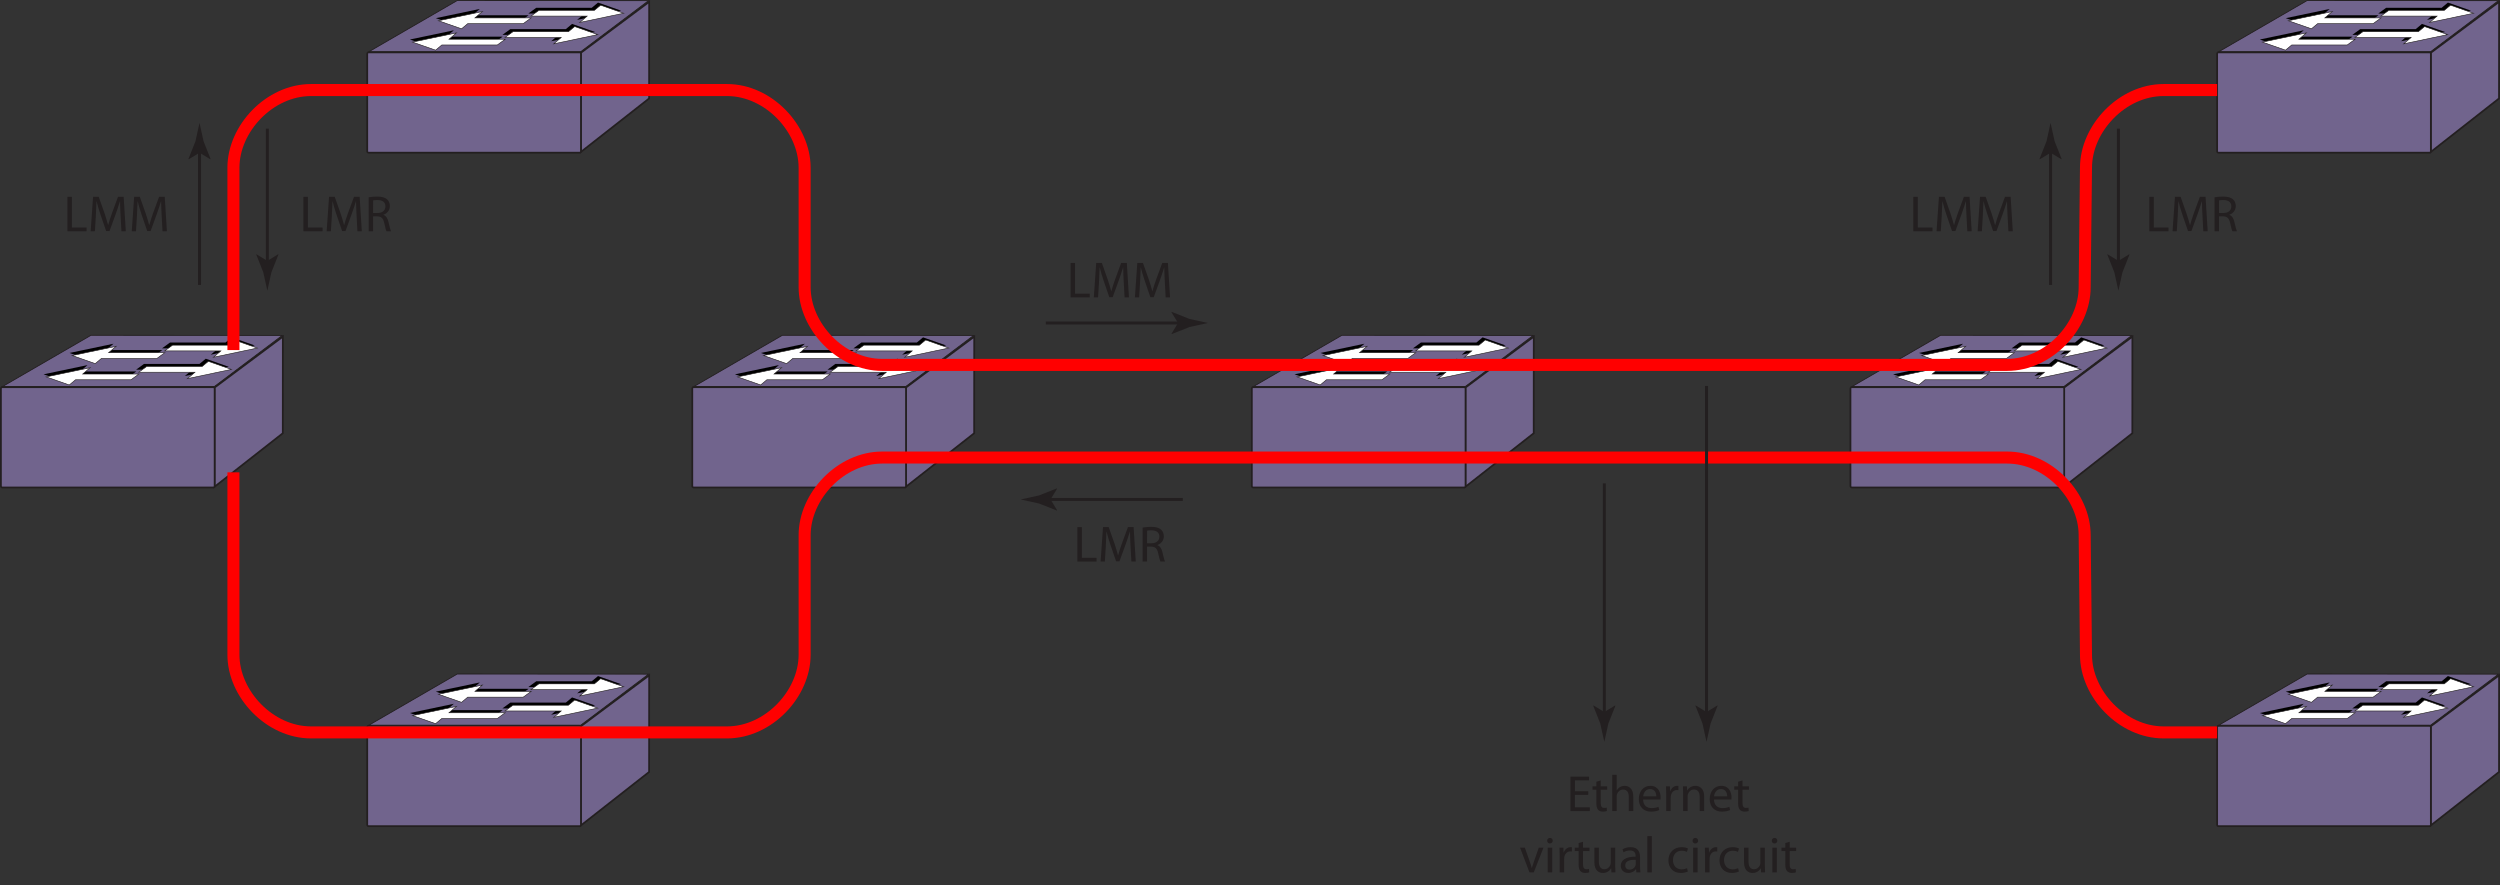 <?xml version="1.0" encoding="UTF-8"?>
<!DOCTYPE svg PUBLIC "-//W3C//DTD SVG 1.1//EN" "http://www.w3.org/Graphics/SVG/1.1/DTD/svg11.dtd">
<!-- Generator: Adobe Illustrator 15.1.0, SVG Export Plug-In . SVG Version: 6.00 Build 0)  --><svg xmlns="http://www.w3.org/2000/svg" version="1.1" x="0px" y="0px" width="415.787px" height="147.218px" viewBox="0 0 415.787 147.218" enable-background="new 0 0 415.787 147.218" xml:space="preserve">
    <rect x="0" y="0" width="415.787" height="147.218" fill="#333333" stroke="none"/>
    <g id="text">
        <g>
            <g>
                <path fill="#231F20" d="M264.151,132.208h-2.218v2.065h2.481v0.62h-3.229v-5.729h3.103v0.62h-2.354v1.811h2.218V132.208z"/>
                <path fill="#231F20" d="M266.226,129.793v0.986h1.071v0.569h-1.071v2.218c0,0.511,0.145,0.799,0.562,0.799     c0.204,0,0.322-0.017,0.434-0.051l0.033,0.569c-0.145,0.052-0.374,0.103-0.663,0.103c-0.348,0-0.629-0.119-0.807-0.314     c-0.204-0.229-0.289-0.595-0.289-1.08v-2.243h-0.638v-0.569h0.638v-0.766L266.226,129.793z"/>
                <path fill="#231F20" d="M268.139,128.859h0.748v2.575h0.017c0.119-0.213,0.306-0.408,0.535-0.535     c0.222-0.128,0.484-0.204,0.766-0.204c0.552,0,1.436,0.34,1.436,1.75v2.448h-0.748v-2.362c0-0.663-0.246-1.216-0.951-1.216     c-0.484,0-0.858,0.34-1.003,0.739c-0.043,0.11-0.051,0.221-0.051,0.357v2.481h-0.748V128.859z"/>
                <path fill="#231F20" d="M273.272,132.972c0.017,1.012,0.654,1.428,1.411,1.428c0.535,0,0.866-0.094,1.139-0.212l0.136,0.535     c-0.264,0.119-0.723,0.264-1.377,0.264c-1.267,0-2.022-0.842-2.022-2.083c0-1.24,0.73-2.209,1.929-2.209     c1.352,0,1.7,1.173,1.7,1.929c0,0.153-0.009,0.264-0.025,0.349H273.272z M275.465,132.437c0.009-0.468-0.195-1.207-1.037-1.207     c-0.765,0-1.088,0.688-1.147,1.207H275.465z"/>
                <path fill="#231F20" d="M277.114,132.063c0-0.484-0.009-0.901-0.034-1.283h0.654l0.034,0.815h0.025     c0.188-0.553,0.646-0.9,1.147-0.9c0.076,0,0.136,0.008,0.204,0.017v0.705c-0.076-0.017-0.153-0.017-0.255-0.017     c-0.527,0-0.901,0.391-1.003,0.952c-0.017,0.102-0.025,0.229-0.025,0.349v2.192h-0.748V132.063z"/>
                <path fill="#231F20" d="M279.928,131.893c0-0.434-0.009-0.773-0.034-1.113h0.663l0.042,0.68h0.018     c0.204-0.383,0.68-0.765,1.359-0.765c0.569,0,1.454,0.34,1.454,1.75v2.448h-0.748v-2.371c0-0.663-0.247-1.216-0.952-1.216     c-0.484,0-0.867,0.349-1.003,0.766c-0.034,0.093-0.051,0.221-0.051,0.348v2.474h-0.748V131.893z"/>
                <path fill="#231F20" d="M285.062,132.972c0.017,1.012,0.654,1.428,1.411,1.428c0.535,0,0.866-0.094,1.139-0.212l0.136,0.535     c-0.264,0.119-0.723,0.264-1.377,0.264c-1.266,0-2.022-0.842-2.022-2.083c0-1.24,0.73-2.209,1.93-2.209     c1.351,0,1.699,1.173,1.699,1.929c0,0.153-0.008,0.264-0.025,0.349H285.062z M287.254,132.437     c0.009-0.468-0.195-1.207-1.036-1.207c-0.766,0-1.088,0.688-1.147,1.207H287.254z"/>
                <path fill="#231F20" d="M289.805,129.793v0.986h1.07v0.569h-1.07v2.218c0,0.511,0.145,0.799,0.561,0.799     c0.204,0,0.323-0.017,0.434-0.051l0.034,0.569c-0.145,0.052-0.374,0.103-0.663,0.103c-0.349,0-0.629-0.119-0.808-0.314     c-0.204-0.229-0.289-0.595-0.289-1.08v-2.243h-0.637v-0.569h0.637v-0.766L289.805,129.793z"/>
                <path fill="#231F20" d="M253.607,140.979l0.808,2.304c0.136,0.383,0.247,0.723,0.332,1.063h0.025     c0.094-0.34,0.212-0.68,0.349-1.063l0.799-2.304h0.781l-1.614,4.114h-0.714l-1.564-4.114H253.607z"/>
                <path fill="#231F20" d="M258.24,139.824c0,0.255-0.179,0.459-0.476,0.459c-0.272,0-0.451-0.204-0.451-0.459     s0.188-0.468,0.468-0.468C258.053,139.356,258.24,139.56,258.24,139.824z M257.407,145.093v-4.114h0.748v4.114H257.407z"/>
                <path fill="#231F20" d="M259.396,142.263c0-0.484-0.009-0.901-0.034-1.284h0.654l0.034,0.816h0.025     c0.187-0.553,0.646-0.901,1.147-0.901c0.076,0,0.136,0.009,0.204,0.018v0.705c-0.077-0.017-0.153-0.017-0.255-0.017     c-0.527,0-0.901,0.391-1.003,0.952c-0.018,0.102-0.025,0.229-0.025,0.348v2.193h-0.748V142.263z"/>
                <path fill="#231F20" d="M263.28,139.994v0.985h1.071v0.57h-1.071v2.218c0,0.51,0.145,0.799,0.562,0.799     c0.203,0,0.322-0.017,0.433-0.051l0.034,0.569c-0.145,0.051-0.374,0.103-0.663,0.103c-0.348,0-0.629-0.119-0.807-0.314     c-0.204-0.229-0.289-0.596-0.289-1.08v-2.243h-0.638v-0.57h0.638v-0.765L263.28,139.994z"/>
                <path fill="#231F20" d="M268.635,143.962c0,0.434,0.009,0.808,0.034,1.131h-0.663l-0.042-0.672h-0.018     c-0.187,0.332-0.629,0.766-1.359,0.766c-0.646,0-1.419-0.366-1.419-1.803v-2.405h0.747v2.27c0,0.782,0.247,1.317,0.918,1.317     c0.502,0,0.851-0.349,0.986-0.688c0.042-0.102,0.068-0.237,0.068-0.382v-2.517h0.747V143.962z"/>
                <path fill="#231F20" d="M272.767,144.107c0,0.357,0.017,0.706,0.059,0.986h-0.671l-0.06-0.519h-0.025     c-0.229,0.323-0.672,0.612-1.258,0.612c-0.833,0-1.258-0.587-1.258-1.182c0-0.994,0.884-1.538,2.473-1.53v-0.085     c0-0.331-0.093-0.952-0.935-0.943c-0.391,0-0.79,0.11-1.079,0.306l-0.17-0.501c0.34-0.213,0.841-0.357,1.359-0.357     c1.258,0,1.564,0.858,1.564,1.675V144.107z M272.044,142.994c-0.816-0.017-1.742,0.128-1.742,0.927     c0,0.493,0.322,0.714,0.696,0.714c0.544,0,0.893-0.34,1.012-0.688c0.025-0.085,0.034-0.17,0.034-0.238V142.994z"/>
                <path fill="#231F20" d="M273.974,139.059h0.748v6.034h-0.748V139.059z"/>
                <path fill="#231F20" d="M280.714,144.949c-0.196,0.094-0.629,0.238-1.182,0.238c-1.241,0-2.049-0.842-2.049-2.1     c0-1.267,0.867-2.193,2.21-2.193c0.442,0,0.833,0.111,1.037,0.222l-0.17,0.569c-0.179-0.094-0.459-0.195-0.867-0.195     c-0.943,0-1.453,0.705-1.453,1.555c0,0.952,0.612,1.539,1.428,1.539c0.425,0,0.705-0.103,0.918-0.196L280.714,144.949z"/>
                <path fill="#231F20" d="M282.422,139.824c0,0.255-0.178,0.459-0.476,0.459c-0.272,0-0.45-0.204-0.45-0.459     s0.187-0.468,0.467-0.468C282.235,139.356,282.422,139.56,282.422,139.824z M281.589,145.093v-4.114h0.748v4.114H281.589z"/>
                <path fill="#231F20" d="M283.578,142.263c0-0.484-0.009-0.901-0.034-1.284h0.654l0.034,0.816h0.025     c0.188-0.553,0.646-0.901,1.147-0.901c0.077,0,0.136,0.009,0.204,0.018v0.705c-0.076-0.017-0.153-0.017-0.255-0.017     c-0.527,0-0.901,0.391-1.003,0.952c-0.017,0.102-0.025,0.229-0.025,0.348v2.193h-0.748V142.263z"/>
                <path fill="#231F20" d="M289.205,144.949c-0.195,0.094-0.629,0.238-1.182,0.238c-1.241,0-2.048-0.842-2.048-2.1     c0-1.267,0.866-2.193,2.209-2.193c0.442,0,0.833,0.111,1.037,0.222l-0.17,0.569c-0.179-0.094-0.459-0.195-0.867-0.195     c-0.943,0-1.453,0.705-1.453,1.555c0,0.952,0.612,1.539,1.428,1.539c0.425,0,0.706-0.103,0.918-0.196L289.205,144.949z"/>
                <path fill="#231F20" d="M293.522,143.962c0,0.434,0.009,0.808,0.034,1.131h-0.663l-0.042-0.672h-0.018     c-0.187,0.332-0.629,0.766-1.359,0.766c-0.646,0-1.419-0.366-1.419-1.803v-2.405h0.747v2.27c0,0.782,0.247,1.317,0.918,1.317     c0.502,0,0.851-0.349,0.986-0.688c0.042-0.102,0.068-0.237,0.068-0.382v-2.517h0.747V143.962z"/>
                <path fill="#231F20" d="M295.597,139.824c0,0.255-0.178,0.459-0.476,0.459c-0.271,0-0.45-0.204-0.45-0.459     s0.187-0.468,0.467-0.468C295.41,139.356,295.597,139.56,295.597,139.824z M294.764,145.093v-4.114h0.748v4.114H294.764z"/>
                <path fill="#231F20" d="M297.654,139.994v0.985h1.07v0.57h-1.07v2.218c0,0.51,0.145,0.799,0.561,0.799     c0.204,0,0.323-0.017,0.434-0.051l0.034,0.569c-0.145,0.051-0.374,0.103-0.663,0.103c-0.349,0-0.629-0.119-0.808-0.314     c-0.204-0.229-0.289-0.596-0.289-1.08v-2.243h-0.638v-0.57h0.638v-0.765L297.654,139.994z"/>
		</g>
	</g>
        <g>
            <g>
                <path fill="#231F20" d="M11.21,32.735h0.748v5.108h2.448v0.621H11.21V32.735z"/>
                <path fill="#231F20" d="M20.058,35.948c-0.042-0.799-0.093-1.768-0.093-2.473h-0.017c-0.204,0.663-0.434,1.385-0.723,2.176     l-1.011,2.779h-0.561l-0.935-2.728c-0.272-0.816-0.493-1.547-0.654-2.227h-0.017c-0.017,0.714-0.06,1.666-0.11,2.533     l-0.153,2.456h-0.706l0.399-5.729h0.943l0.978,2.771c0.238,0.705,0.425,1.334,0.578,1.929h0.017     c0.153-0.578,0.357-1.207,0.612-1.929l1.02-2.771h0.943l0.357,5.729h-0.731L20.058,35.948z"/>
                <path fill="#231F20" d="M26.892,35.948c-0.042-0.799-0.094-1.768-0.094-2.473h-0.017c-0.204,0.663-0.434,1.385-0.723,2.176     l-1.011,2.779h-0.561l-0.935-2.728c-0.272-0.816-0.493-1.547-0.654-2.227H22.88c-0.017,0.714-0.06,1.666-0.11,2.533l-0.153,2.456     h-0.705l0.399-5.729h0.943l0.978,2.771c0.238,0.705,0.425,1.334,0.578,1.929h0.017c0.153-0.578,0.357-1.207,0.612-1.929     l1.02-2.771h0.943l0.357,5.729h-0.731L26.892,35.948z"/>
		</g>
	</g>
        <g>
            <g>
                <path fill="#231F20" d="M178.05,43.735h0.748v5.108h2.448v0.621h-3.195V43.735z"/>
                <path fill="#231F20" d="M186.897,46.948c-0.042-0.799-0.093-1.768-0.093-2.473h-0.017c-0.204,0.663-0.434,1.385-0.723,2.176     l-1.011,2.779h-0.561l-0.935-2.728c-0.272-0.816-0.493-1.547-0.654-2.227h-0.017c-0.017,0.714-0.06,1.666-0.11,2.533     l-0.153,2.456h-0.706l0.399-5.729h0.943l0.978,2.771c0.238,0.705,0.425,1.334,0.578,1.929h0.017     c0.153-0.578,0.357-1.207,0.612-1.929l1.02-2.771h0.943l0.357,5.729h-0.731L186.897,46.948z"/>
                <path fill="#231F20" d="M193.731,46.948c-0.042-0.799-0.094-1.768-0.094-2.473h-0.017c-0.204,0.663-0.434,1.385-0.723,2.176     l-1.011,2.779h-0.561l-0.935-2.728c-0.272-0.816-0.493-1.547-0.654-2.227h-0.017c-0.017,0.714-0.06,1.666-0.11,2.533     l-0.153,2.456h-0.705l0.399-5.729h0.943l0.978,2.771c0.238,0.705,0.425,1.334,0.578,1.929h0.017     c0.153-0.578,0.357-1.207,0.612-1.929l1.02-2.771h0.943l0.357,5.729h-0.731L193.731,46.948z"/>
		</g>
	</g>
        <g>
            <g>
                <path fill="#231F20" d="M179.18,87.665h0.748v5.108h2.448v0.62h-3.195V87.665z"/>
                <path fill="#231F20" d="M188.028,90.877c-0.042-0.799-0.093-1.768-0.093-2.474h-0.017c-0.204,0.663-0.434,1.386-0.723,2.176     l-1.011,2.779h-0.561l-0.935-2.729c-0.272-0.815-0.493-1.546-0.655-2.227h-0.017c-0.017,0.714-0.059,1.666-0.11,2.533     l-0.153,2.456h-0.706l0.399-5.729h0.943l0.978,2.771c0.238,0.706,0.425,1.335,0.578,1.93h0.017     c0.153-0.578,0.357-1.207,0.612-1.93l1.02-2.771h0.944l0.357,5.729h-0.731L188.028,90.877z"/>
                <path fill="#231F20" d="M190.034,87.741c0.374-0.067,0.918-0.118,1.419-0.118c0.791,0,1.309,0.152,1.657,0.467     c0.281,0.255,0.451,0.646,0.451,1.097c0,0.748-0.476,1.249-1.071,1.453v0.025c0.433,0.153,0.697,0.562,0.833,1.156     c0.187,0.799,0.323,1.352,0.442,1.572H193c-0.093-0.17-0.221-0.654-0.374-1.368c-0.17-0.791-0.484-1.088-1.156-1.113h-0.697     v2.481h-0.74V87.741z M190.774,90.35h0.756c0.79,0,1.292-0.434,1.292-1.088c0-0.739-0.535-1.063-1.317-1.063     c-0.357,0-0.604,0.026-0.731,0.06V90.35z"/>
		</g>
	</g>
        <g>
            <g>
                <path fill="#231F20" d="M50.459,32.735h0.748v5.108h2.448v0.621h-3.196V32.735z"/>
                <path fill="#231F20" d="M59.308,35.948c-0.042-0.799-0.094-1.768-0.094-2.473h-0.017c-0.204,0.663-0.434,1.385-0.723,2.176     l-1.011,2.779h-0.561l-0.935-2.728c-0.272-0.816-0.493-1.547-0.654-2.227h-0.017c-0.017,0.714-0.06,1.666-0.11,2.533     l-0.153,2.456h-0.706l0.399-5.729h0.943l0.978,2.771c0.238,0.705,0.425,1.334,0.578,1.929h0.017     c0.153-0.578,0.357-1.207,0.612-1.929l1.02-2.771h0.943l0.357,5.729h-0.731L59.308,35.948z"/>
                <path fill="#231F20" d="M61.314,32.812c0.374-0.068,0.918-0.119,1.419-0.119c0.791,0,1.309,0.153,1.657,0.467     c0.28,0.255,0.451,0.646,0.451,1.097c0,0.748-0.476,1.25-1.071,1.453v0.026c0.434,0.153,0.697,0.561,0.833,1.156     c0.187,0.799,0.323,1.351,0.442,1.572H64.28c-0.094-0.17-0.221-0.654-0.374-1.368c-0.17-0.791-0.484-1.088-1.156-1.114h-0.697     v2.482h-0.739V32.812z M62.053,35.421h0.756c0.791,0,1.292-0.434,1.292-1.088c0-0.74-0.535-1.063-1.317-1.063     c-0.357,0-0.604,0.025-0.731,0.06V35.421z"/>
		</g>
	</g>
        <g>
            <g>
                <path fill="#231F20" d="M318.21,32.735h0.748v5.108h2.447v0.621h-3.195V32.735z"/>
                <path fill="#231F20" d="M327.058,35.948c-0.042-0.799-0.094-1.768-0.094-2.473h-0.017c-0.204,0.663-0.434,1.385-0.723,2.176     l-1.012,2.779h-0.561l-0.935-2.728c-0.272-0.816-0.493-1.547-0.654-2.227h-0.018c-0.017,0.714-0.06,1.666-0.11,2.533     l-0.153,2.456h-0.705l0.399-5.729h0.943l0.978,2.771c0.238,0.705,0.425,1.334,0.578,1.929h0.017     c0.153-0.578,0.357-1.207,0.612-1.929l1.02-2.771h0.943l0.357,5.729h-0.731L327.058,35.948z"/>
                <path fill="#231F20" d="M333.892,35.948c-0.043-0.799-0.094-1.768-0.094-2.473h-0.017c-0.204,0.663-0.434,1.385-0.723,2.176     l-1.012,2.779h-0.561l-0.935-2.728c-0.272-0.816-0.493-1.547-0.655-2.227h-0.017c-0.017,0.714-0.06,1.666-0.11,2.533     l-0.153,2.456h-0.705l0.399-5.729h0.943l0.978,2.771c0.238,0.705,0.425,1.334,0.578,1.929h0.017     c0.153-0.578,0.357-1.207,0.612-1.929l1.02-2.771h0.943l0.357,5.729h-0.731L333.892,35.948z"/>
		</g>
	</g>
        <g>
            <g>
                <path fill="#231F20" d="M357.46,32.735h0.748v5.108h2.447v0.621h-3.195V32.735z"/>
                <path fill="#231F20" d="M366.308,35.948c-0.043-0.799-0.094-1.768-0.094-2.473h-0.017c-0.204,0.663-0.434,1.385-0.723,2.176     l-1.012,2.779h-0.561l-0.935-2.728c-0.272-0.816-0.493-1.547-0.655-2.227h-0.017c-0.017,0.714-0.06,1.666-0.11,2.533     l-0.153,2.456h-0.705l0.399-5.729h0.943l0.978,2.771c0.238,0.705,0.425,1.334,0.578,1.929h0.017     c0.153-0.578,0.357-1.207,0.612-1.929l1.02-2.771h0.943l0.357,5.729h-0.731L366.308,35.948z"/>
                <path fill="#231F20" d="M368.313,32.812c0.374-0.068,0.918-0.119,1.42-0.119c0.79,0,1.309,0.153,1.657,0.467     c0.28,0.255,0.45,0.646,0.45,1.097c0,0.748-0.476,1.25-1.07,1.453v0.026c0.434,0.153,0.696,0.561,0.833,1.156     c0.187,0.799,0.322,1.351,0.441,1.572h-0.765c-0.094-0.17-0.221-0.654-0.374-1.368c-0.17-0.791-0.484-1.088-1.156-1.114h-0.696     v2.482h-0.74V32.812z M369.054,35.421h0.756c0.791,0,1.292-0.434,1.292-1.088c0-0.74-0.535-1.063-1.317-1.063     c-0.356,0-0.604,0.025-0.73,0.06V35.421z"/>
		</g>
	</g>
</g>
    <g id="icons">
        <g>
            <polygon fill="#71648D" stroke="#231F20" stroke-width="0.15" points="35.658,64.285 0.409,64.285 15.116,55.765 46.951,55.785       "/>
            <polygon fill="#71648D" stroke="#231F20" stroke-width="0.3" points="47.034,72.057 35.669,80.969 35.669,64.468 47.045,55.981       "/>
            <path fill="#71648D" stroke="#231F20" stroke-width="0.3" d="M35.701,80.848c0,0.125-0.104,0.227-0.227,0.227H0.376    c-0.125,0-0.227-0.102-0.227-0.227v-16.23c0-0.125,0.102-0.229,0.227-0.229h35.098c0.123,0,0.227,0.104,0.227,0.229V80.848z"/>
            <polygon points="22.671,61.776 13.322,61.776 14.562,60.718 7.251,62.253 11.086,63.597 12.125,62.735 21.353,62.735   "/>
            <polygon points="22.634,61.483 31.982,61.483 30.742,62.54 38.052,61.005 34.218,59.661 33.181,60.524 23.953,60.524   "/>
            <polygon points="26.986,58.226 17.636,58.226 18.876,57.167 11.566,58.702 15.401,60.046 16.439,59.185 25.667,59.185   "/>
            <polygon points="26.949,57.933 36.296,57.933 35.056,58.989 42.367,57.454 38.533,56.11 37.496,56.974 28.267,56.974   "/>
            <polygon fill="#FFFFFF" stroke="#231F20" stroke-width="0.1" stroke-miterlimit="10" points="23.103,62.206 13.754,62.206     14.994,61.149 7.683,62.685 11.519,64.028 12.556,63.165 21.785,63.165   "/>
            <polygon fill="#FFFFFF" stroke="#231F20" stroke-width="0.1" stroke-miterlimit="10" points="23.066,61.913 32.414,61.913     31.175,62.972 38.486,61.437 34.65,60.093 33.613,60.954 24.384,60.954   "/>
            <polygon fill="#FFFFFF" stroke="#231F20" stroke-width="0.1" stroke-miterlimit="10" points="27.417,58.655 18.069,58.655     19.308,57.599 11.998,59.134 15.833,60.478 16.871,59.614 26.099,59.614   "/>
            <polygon fill="#FFFFFF" stroke="#231F20" stroke-width="0.1" stroke-miterlimit="10" points="27.38,58.362 36.728,58.362     35.49,59.421 42.8,57.886 38.964,56.542 37.927,57.403 28.699,57.403   "/>
	</g>
        <g>
            <polygon fill="#71648D" stroke="#231F20" stroke-width="0.15" points="150.643,64.285 115.394,64.285 130.101,55.765     161.936,55.785   "/>
            <polygon fill="#71648D" stroke="#231F20" stroke-width="0.3" points="162.019,72.057 150.654,80.969 150.654,64.468     162.03,55.981   "/>
            <path fill="#71648D" stroke="#231F20" stroke-width="0.3" d="M150.686,80.848c0,0.125-0.104,0.227-0.227,0.227h-35.098    c-0.125,0-0.227-0.102-0.227-0.227v-16.23c0-0.125,0.102-0.229,0.227-0.229h35.098c0.123,0,0.227,0.104,0.227,0.229V80.848z"/>
            <polygon points="137.656,61.776 128.307,61.776 129.547,60.718 122.236,62.253 126.071,63.597 127.109,62.735 136.338,62.735       "/>
            <polygon points="137.619,61.483 146.967,61.483 145.727,62.54 153.037,61.005 149.203,59.661 148.166,60.524 138.938,60.524   "/>
            <polygon points="141.971,58.226 132.621,58.226 133.861,57.167 126.551,58.702 130.386,60.046 131.424,59.185 140.652,59.185       "/>
            <polygon points="141.934,57.933 151.281,57.933 150.041,58.989 157.352,57.454 153.518,56.11 152.48,56.974 143.252,56.974   "/>
            <polygon fill="#FFFFFF" stroke="#231F20" stroke-width="0.1" stroke-miterlimit="10" points="138.088,62.206 128.739,62.206     129.979,61.149 122.668,62.685 126.504,64.028 127.541,63.165 136.77,63.165   "/>
            <polygon fill="#FFFFFF" stroke="#231F20" stroke-width="0.1" stroke-miterlimit="10" points="138.051,61.913 147.398,61.913     146.16,62.972 153.471,61.437 149.635,60.093 148.598,60.954 139.369,60.954   "/>
            <polygon fill="#FFFFFF" stroke="#231F20" stroke-width="0.1" stroke-miterlimit="10" points="142.402,58.655 133.054,58.655     134.293,57.599 126.982,59.134 130.818,60.478 131.855,59.614 141.084,59.614   "/>
            <polygon fill="#FFFFFF" stroke="#231F20" stroke-width="0.1" stroke-miterlimit="10" points="142.365,58.362 151.713,58.362     150.475,59.421 157.785,57.886 153.949,56.542 152.912,57.403 143.684,57.403   "/>
	</g>
        <g>
            <polygon fill="#71648D" stroke="#231F20" stroke-width="0.15" points="243.703,64.285 208.455,64.285 223.162,55.765     254.996,55.785   "/>
            <polygon fill="#71648D" stroke="#231F20" stroke-width="0.3" points="255.08,72.057 243.715,80.969 243.715,64.468     255.092,55.981   "/>
            <path fill="#71648D" stroke="#231F20" stroke-width="0.3" d="M243.746,80.848c0,0.125-0.104,0.227-0.227,0.227h-35.098    c-0.125,0-0.227-0.102-0.227-0.227v-16.23c0-0.125,0.102-0.229,0.227-0.229h35.098c0.123,0,0.227,0.104,0.227,0.229V80.848z"/>
            <polygon points="230.717,61.776 221.367,61.776 222.607,60.718 215.297,62.253 219.133,63.597 220.17,62.735 229.398,62.735   "/>
            <polygon points="230.68,61.483 240.027,61.483 238.787,62.54 246.098,61.005 242.264,59.661 241.227,60.524 231.998,60.524   "/>
            <polygon points="235.031,58.226 225.682,58.226 226.922,57.167 219.611,58.702 223.447,60.046 224.484,59.185 233.713,59.185       "/>
            <polygon points="234.994,57.933 244.342,57.933 243.102,58.989 250.412,57.454 246.578,56.11 245.541,56.974 236.313,56.974   "/>
            <polygon fill="#FFFFFF" stroke="#231F20" stroke-width="0.1" stroke-miterlimit="10" points="231.148,62.206 221.801,62.206     223.039,61.149 215.729,62.685 219.564,64.028 220.602,63.165 229.83,63.165   "/>
            <polygon fill="#FFFFFF" stroke="#231F20" stroke-width="0.1" stroke-miterlimit="10" points="231.111,61.913 240.459,61.913     239.221,62.972 246.531,61.437 242.695,60.093 241.658,60.954 232.43,60.954   "/>
            <polygon fill="#FFFFFF" stroke="#231F20" stroke-width="0.1" stroke-miterlimit="10" points="235.463,58.655 226.115,58.655     227.354,57.599 220.043,59.134 223.879,60.478 224.916,59.614 234.145,59.614   "/>
            <polygon fill="#FFFFFF" stroke="#231F20" stroke-width="0.1" stroke-miterlimit="10" points="235.426,58.362 244.773,58.362     243.535,59.421 250.846,57.886 247.01,56.542 245.973,57.403 236.744,57.403   "/>
	</g>
        <g>
            <polygon fill="#71648D" stroke="#231F20" stroke-width="0.15" points="343.264,64.285 308.016,64.285 322.723,55.765     354.557,55.785   "/>
            <polygon fill="#71648D" stroke="#231F20" stroke-width="0.3" points="354.641,72.057 343.275,80.969 343.275,64.468     354.652,55.981   "/>
            <path fill="#71648D" stroke="#231F20" stroke-width="0.3" d="M343.307,80.848c0,0.125-0.104,0.227-0.227,0.227h-35.098    c-0.125,0-0.227-0.102-0.227-0.227v-16.23c0-0.125,0.102-0.229,0.227-0.229h35.098c0.123,0,0.227,0.104,0.227,0.229V80.848z"/>
            <polygon points="330.277,61.776 320.928,61.776 322.168,60.718 314.857,62.253 318.693,63.597 319.73,62.735 328.959,62.735   "/>
            <polygon points="330.24,61.483 339.588,61.483 338.348,62.54 345.658,61.005 341.824,59.661 340.787,60.524 331.559,60.524   "/>
            <polygon points="334.592,58.226 325.242,58.226 326.482,57.167 319.172,58.702 323.008,60.046 324.045,59.185 333.273,59.185       "/>
            <polygon points="334.555,57.933 343.902,57.933 342.662,58.989 349.973,57.454 346.139,56.11 345.102,56.974 335.873,56.974   "/>
            <polygon fill="#FFFFFF" stroke="#231F20" stroke-width="0.1" stroke-miterlimit="10" points="330.709,62.206 321.361,62.206     322.6,61.149 315.289,62.685 319.125,64.028 320.162,63.165 329.391,63.165   "/>
            <polygon fill="#FFFFFF" stroke="#231F20" stroke-width="0.1" stroke-miterlimit="10" points="330.672,61.913 340.02,61.913     338.781,62.972 346.092,61.437 342.256,60.093 341.219,60.954 331.99,60.954   "/>
            <polygon fill="#FFFFFF" stroke="#231F20" stroke-width="0.1" stroke-miterlimit="10" points="335.023,58.655 325.676,58.655     326.914,57.599 319.604,59.134 323.439,60.478 324.477,59.614 333.705,59.614   "/>
            <polygon fill="#FFFFFF" stroke="#231F20" stroke-width="0.1" stroke-miterlimit="10" points="334.986,58.362 344.334,58.362     343.096,59.421 350.406,57.886 346.57,56.542 345.533,57.403 336.305,57.403   "/>
	</g>
        <g>
            <polygon fill="#71648D" stroke="#231F20" stroke-width="0.15" points="96.582,8.603 61.333,8.603 76.04,0.083 107.875,0.103   "/>
            <polygon fill="#71648D" stroke="#231F20" stroke-width="0.3" points="107.958,16.375 96.593,25.287 96.593,8.786 107.969,0.299       "/>
            <path fill="#71648D" stroke="#231F20" stroke-width="0.3" d="M96.625,25.166c0,0.125-0.104,0.227-0.227,0.227H61.3    c-0.125,0-0.227-0.102-0.227-0.227V8.936c0-0.125,0.102-0.229,0.227-0.229h35.098c0.123,0,0.227,0.104,0.227,0.229V25.166z"/>
            <polygon points="83.595,6.094 74.246,6.094 75.486,5.036 68.175,6.571 72.01,7.915 73.048,7.053 82.277,7.053   "/>
            <polygon points="83.558,5.801 92.906,5.801 91.666,6.858 98.976,5.323 95.142,3.979 94.105,4.842 84.876,4.842   "/>
            <polygon points="87.91,2.543 78.56,2.543 79.8,1.485 72.49,3.02 76.325,4.364 77.363,3.502 86.591,3.502   "/>
            <polygon points="87.873,2.25 97.22,2.25 95.98,3.307 103.291,1.772 99.457,0.428 98.419,1.292 89.191,1.292   "/>
            <polygon fill="#FFFFFF" stroke="#231F20" stroke-width="0.1" stroke-miterlimit="10" points="84.027,6.524 74.678,6.524     75.917,5.467 68.607,7.002 72.443,8.346 73.48,7.483 82.708,7.483   "/>
            <polygon fill="#FFFFFF" stroke="#231F20" stroke-width="0.1" stroke-miterlimit="10" points="83.99,6.231 93.337,6.231     92.099,7.29 99.41,5.754 95.574,4.411 94.537,5.272 85.308,5.272   "/>
            <polygon fill="#FFFFFF" stroke="#231F20" stroke-width="0.1" stroke-miterlimit="10" points="88.341,2.973 78.993,2.973     80.232,1.917 72.921,3.452 76.757,4.795 77.794,3.932 87.023,3.932   "/>
            <polygon fill="#FFFFFF" stroke="#231F20" stroke-width="0.1" stroke-miterlimit="10" points="88.304,2.68 97.652,2.68     96.414,3.739 103.724,2.204 99.888,0.86 98.851,1.721 89.623,1.721   "/>
	</g>
        <g>
            <polygon fill="#71648D" stroke="#231F20" stroke-width="0.15" points="96.582,120.616 61.333,120.616 76.04,112.096     107.875,112.116   "/>
            <polygon fill="#71648D" stroke="#231F20" stroke-width="0.3" points="107.958,128.387 96.593,137.299 96.593,120.799     107.969,112.313   "/>
            <path fill="#71648D" stroke="#231F20" stroke-width="0.3" d="M96.625,137.178c0,0.125-0.104,0.227-0.227,0.227H61.3    c-0.125,0-0.227-0.102-0.227-0.227V120.95c0-0.125,0.102-0.229,0.227-0.229h35.098c0.123,0,0.227,0.104,0.227,0.229V137.178z"/>
            <polygon points="83.595,118.108 74.246,118.108 75.486,117.049 68.175,118.584 72.01,119.928 73.048,119.067 82.277,119.067   "/>
            <polygon points="83.558,117.815 92.906,117.815 91.666,118.872 98.976,117.336 95.142,115.993 94.105,116.856 84.876,116.856       "/>
            <polygon points="87.91,114.557 78.56,114.557 79.8,113.499 72.49,115.034 76.325,116.377 77.363,115.516 86.591,115.516   "/>
            <polygon points="87.873,114.264 97.22,114.264 95.98,115.321 103.291,113.786 99.457,112.442 98.419,113.305 89.191,113.305   "/>
            <polygon fill="#FFFFFF" stroke="#231F20" stroke-width="0.1" stroke-miterlimit="10" points="84.027,118.538 74.678,118.538     75.917,117.481 68.607,119.016 72.443,120.36 73.48,119.497 82.708,119.497   "/>
            <polygon fill="#FFFFFF" stroke="#231F20" stroke-width="0.1" stroke-miterlimit="10" points="83.99,118.245 93.337,118.245     92.099,119.303 99.41,117.768 95.574,116.424 94.537,117.286 85.308,117.286   "/>
            <polygon fill="#FFFFFF" stroke="#231F20" stroke-width="0.1" stroke-miterlimit="10" points="88.341,114.987 78.993,114.987     80.232,113.93 72.921,115.465 76.757,116.809 77.794,115.946 87.023,115.946   "/>
            <polygon fill="#FFFFFF" stroke="#231F20" stroke-width="0.1" stroke-miterlimit="10" points="88.304,114.694 97.652,114.694     96.414,115.752 103.724,114.217 99.888,112.874 98.851,113.735 89.623,113.735   "/>
	</g>
        <g>
            <polygon fill="#71648D" stroke="#231F20" stroke-width="0.15" points="404.248,8.603 369,8.603 383.707,0.083 415.541,0.103   "/>
            <polygon fill="#71648D" stroke="#231F20" stroke-width="0.3" points="415.625,16.375 404.26,25.287 404.26,8.786 415.637,0.299       "/>
            <path fill="#71648D" stroke="#231F20" stroke-width="0.3" d="M404.291,25.166c0,0.125-0.104,0.227-0.227,0.227h-35.098    c-0.125,0-0.227-0.102-0.227-0.227V8.936c0-0.125,0.102-0.229,0.227-0.229h35.098c0.123,0,0.227,0.104,0.227,0.229V25.166z"/>
            <polygon points="391.262,6.094 381.912,6.094 383.152,5.036 375.842,6.571 379.678,7.915 380.715,7.053 389.943,7.053   "/>
            <polygon points="391.225,5.801 400.572,5.801 399.332,6.858 406.643,5.323 402.809,3.979 401.771,4.842 392.543,4.842   "/>
            <polygon points="395.576,2.543 386.227,2.543 387.467,1.485 380.156,3.02 383.992,4.364 385.029,3.502 394.258,3.502   "/>
            <polygon points="395.539,2.25 404.887,2.25 403.646,3.307 410.957,1.772 407.123,0.428 406.086,1.292 396.857,1.292   "/>
            <polygon fill="#FFFFFF" stroke="#231F20" stroke-width="0.1" stroke-miterlimit="10" points="391.693,6.524 382.346,6.524     383.584,5.467 376.273,7.002 380.109,8.346 381.146,7.483 390.375,7.483   "/>
            <polygon fill="#FFFFFF" stroke="#231F20" stroke-width="0.1" stroke-miterlimit="10" points="391.656,6.231 401.004,6.231     399.766,7.29 407.076,5.754 403.24,4.411 402.203,5.272 392.975,5.272   "/>
            <polygon fill="#FFFFFF" stroke="#231F20" stroke-width="0.1" stroke-miterlimit="10" points="396.008,2.973 386.66,2.973     387.898,1.917 380.588,3.452 384.424,4.795 385.461,3.932 394.689,3.932   "/>
            <polygon fill="#FFFFFF" stroke="#231F20" stroke-width="0.1" stroke-miterlimit="10" points="395.971,2.68 405.318,2.68     404.08,3.739 411.391,2.204 407.555,0.86 406.518,1.721 397.289,1.721   "/>
	</g>
        <g>
            <polygon fill="#71648D" stroke="#231F20" stroke-width="0.15" points="404.248,120.616 369,120.616 383.707,112.096     415.541,112.116   "/>
            <polygon fill="#71648D" stroke="#231F20" stroke-width="0.3" points="415.625,128.387 404.26,137.299 404.26,120.799     415.637,112.313   "/>
            <path fill="#71648D" stroke="#231F20" stroke-width="0.3" d="M404.291,137.178c0,0.125-0.104,0.227-0.227,0.227h-35.098    c-0.125,0-0.227-0.102-0.227-0.227V120.95c0-0.125,0.102-0.229,0.227-0.229h35.098c0.123,0,0.227,0.104,0.227,0.229V137.178z"/>
            <polygon points="391.262,118.108 381.912,118.108 383.152,117.049 375.842,118.584 379.678,119.928 380.715,119.067     389.943,119.067   "/>
            <polygon points="391.225,117.815 400.572,117.815 399.332,118.872 406.643,117.336 402.809,115.993 401.771,116.856     392.543,116.856   "/>
            <polygon points="395.576,114.557 386.227,114.557 387.467,113.499 380.156,115.034 383.992,116.377 385.029,115.516     394.258,115.516   "/>
            <polygon points="395.539,114.264 404.887,114.264 403.646,115.321 410.957,113.786 407.123,112.442 406.086,113.305     396.857,113.305   "/>
            <polygon fill="#FFFFFF" stroke="#231F20" stroke-width="0.1" stroke-miterlimit="10" points="391.693,118.538 382.346,118.538     383.584,117.481 376.273,119.016 380.109,120.36 381.146,119.497 390.375,119.497   "/>
            <polygon fill="#FFFFFF" stroke="#231F20" stroke-width="0.1" stroke-miterlimit="10" points="391.656,118.245 401.004,118.245     399.766,119.303 407.076,117.768 403.24,116.424 402.203,117.286 392.975,117.286   "/>
            <polygon fill="#FFFFFF" stroke="#231F20" stroke-width="0.1" stroke-miterlimit="10" points="396.008,114.987 386.66,114.987     387.898,113.93 380.588,115.465 384.424,116.809 385.461,115.946 394.689,115.946   "/>
            <polygon fill="#FFFFFF" stroke="#231F20" stroke-width="0.1" stroke-miterlimit="10" points="395.971,114.694 405.318,114.694     404.08,115.752 411.391,114.217 407.555,112.874 406.518,113.735 397.289,113.735   "/>
	</g>
</g>
    <g id="lines">
        <path fill="none" stroke="#FF0000" stroke-width="2" d="M38.822,58.226c0,0,0-21.833,0-30.333c0-6.5,6-12.918,12.918-12.918h69.163   c6.918,0,12.918,6.418,12.918,12.918v19.878c0,6.5,6,12.918,12.918,12.918h187.054c6.918,0,12.918-6.418,12.918-12.918   l0.219-19.878c0-6.5,6-12.918,12.918-12.918h8.891"/>
        <path fill="none" stroke="#FF0000" stroke-width="2" d="M38.822,78.561c0,0,0,21.832,0,30.332c0,6.5,6,12.918,12.918,12.918h69.163   c6.918,0,12.918-6.418,12.918-12.918V89.015c0-6.5,6-12.918,12.918-12.918h187.054c6.918,0,12.918,6.418,12.918,12.918   l0.219,19.878c0,6.5,6,12.918,12.918,12.918h8.891"/>
        <g>
            <line fill="none" stroke="#231F20" stroke-width="0.5" x1="33.181" y1="47.393" x2="33.181" y2="24.893"/>
            <path fill="#231F20" d="M33.181,25.403l-1.801,1.095l-0.041-0.062l1.167-2.938c0.225-1.023,0.45-2.047,0.675-3.07    c0.225,1.023,0.45,2.047,0.675,3.07l1.167,2.938l-0.031,0.062L33.181,25.403z"/>
	</g>
        <g>
            <line fill="none" stroke="#231F20" stroke-width="0.5" x1="44.463" y1="21.393" x2="44.463" y2="43.893"/>
            <path fill="#231F20" d="M44.463,43.383l1.801-1.095l0.041,0.062l-1.167,2.938c-0.225,1.023-0.45,2.047-0.675,3.07    c-0.225-1.023-0.45-2.047-0.675-3.07l-1.167-2.938l0.031-0.062L44.463,43.383z"/>
	</g>
        <g>
            <line fill="none" stroke="#231F20" stroke-width="0.5" x1="341.04" y1="47.393" x2="341.04" y2="24.893"/>
            <path fill="#231F20" d="M341.04,25.403l-1.802,1.095l-0.041-0.062l1.168-2.938c0.225-1.023,0.449-2.047,0.675-3.07    c0.226,1.023,0.45,2.047,0.675,3.07l1.168,2.938l-0.031,0.062L341.04,25.403z"/>
	</g>
        <g>
            <line fill="none" stroke="#231F20" stroke-width="0.5" x1="352.322" y1="21.393" x2="352.322" y2="43.893"/>
            <path fill="#231F20" d="M352.322,43.383l1.801-1.095l0.041,0.062l-1.166,2.938c-0.225,1.023-0.451,2.047-0.676,3.07    c-0.225-1.023-0.45-2.047-0.676-3.07l-1.166-2.938l0.03-0.062L352.322,43.383z"/>
	</g>
        <g>
            <line fill="none" stroke="#231F20" stroke-width="0.5" x1="266.822" y1="80.393" x2="266.822" y2="118.929"/>
            <path fill="#231F20" d="M266.822,118.419l1.801-1.096l0.041,0.062l-1.166,2.938c-0.225,1.023-0.451,2.047-0.676,3.07    c-0.225-1.023-0.45-2.047-0.676-3.07l-1.166-2.938l0.03-0.062L266.822,118.419z"/>
	</g>
        <g>
            <line fill="none" stroke="#231F20" stroke-width="0.5" x1="283.822" y1="64.183" x2="283.822" y2="118.929"/>
            <path fill="#231F20" d="M283.822,118.419l1.801-1.096l0.041,0.062l-1.166,2.938c-0.225,1.023-0.451,2.047-0.676,3.07    c-0.225-1.023-0.45-2.047-0.676-3.07l-1.166-2.938l0.03-0.062L283.822,118.419z"/>
	</g>
        <g>
            <line fill="none" stroke="#231F20" stroke-width="0.5" x1="173.929" y1="53.718" x2="196.429" y2="53.718"/>
            <path fill="#231F20" d="M195.918,53.718l-1.095-1.802l0.062-0.041l2.938,1.167c1.023,0.225,2.047,0.45,3.07,0.676    c-1.023,0.225-2.047,0.449-3.07,0.675l-2.938,1.167l-0.062-0.031L195.918,53.718z"/>
	</g>
        <g>
            <line fill="none" stroke="#231F20" stroke-width="0.5" x1="196.716" y1="83.068" x2="174.216" y2="83.068"/>
            <path fill="#231F20" d="M174.726,83.068l1.095,1.802l-0.062,0.041l-2.938-1.167c-1.023-0.225-2.047-0.45-3.07-0.676    c1.023-0.225,2.047-0.449,3.07-0.675l2.938-1.167l0.062,0.031L174.726,83.068z"/>
	</g>
</g>
</svg>